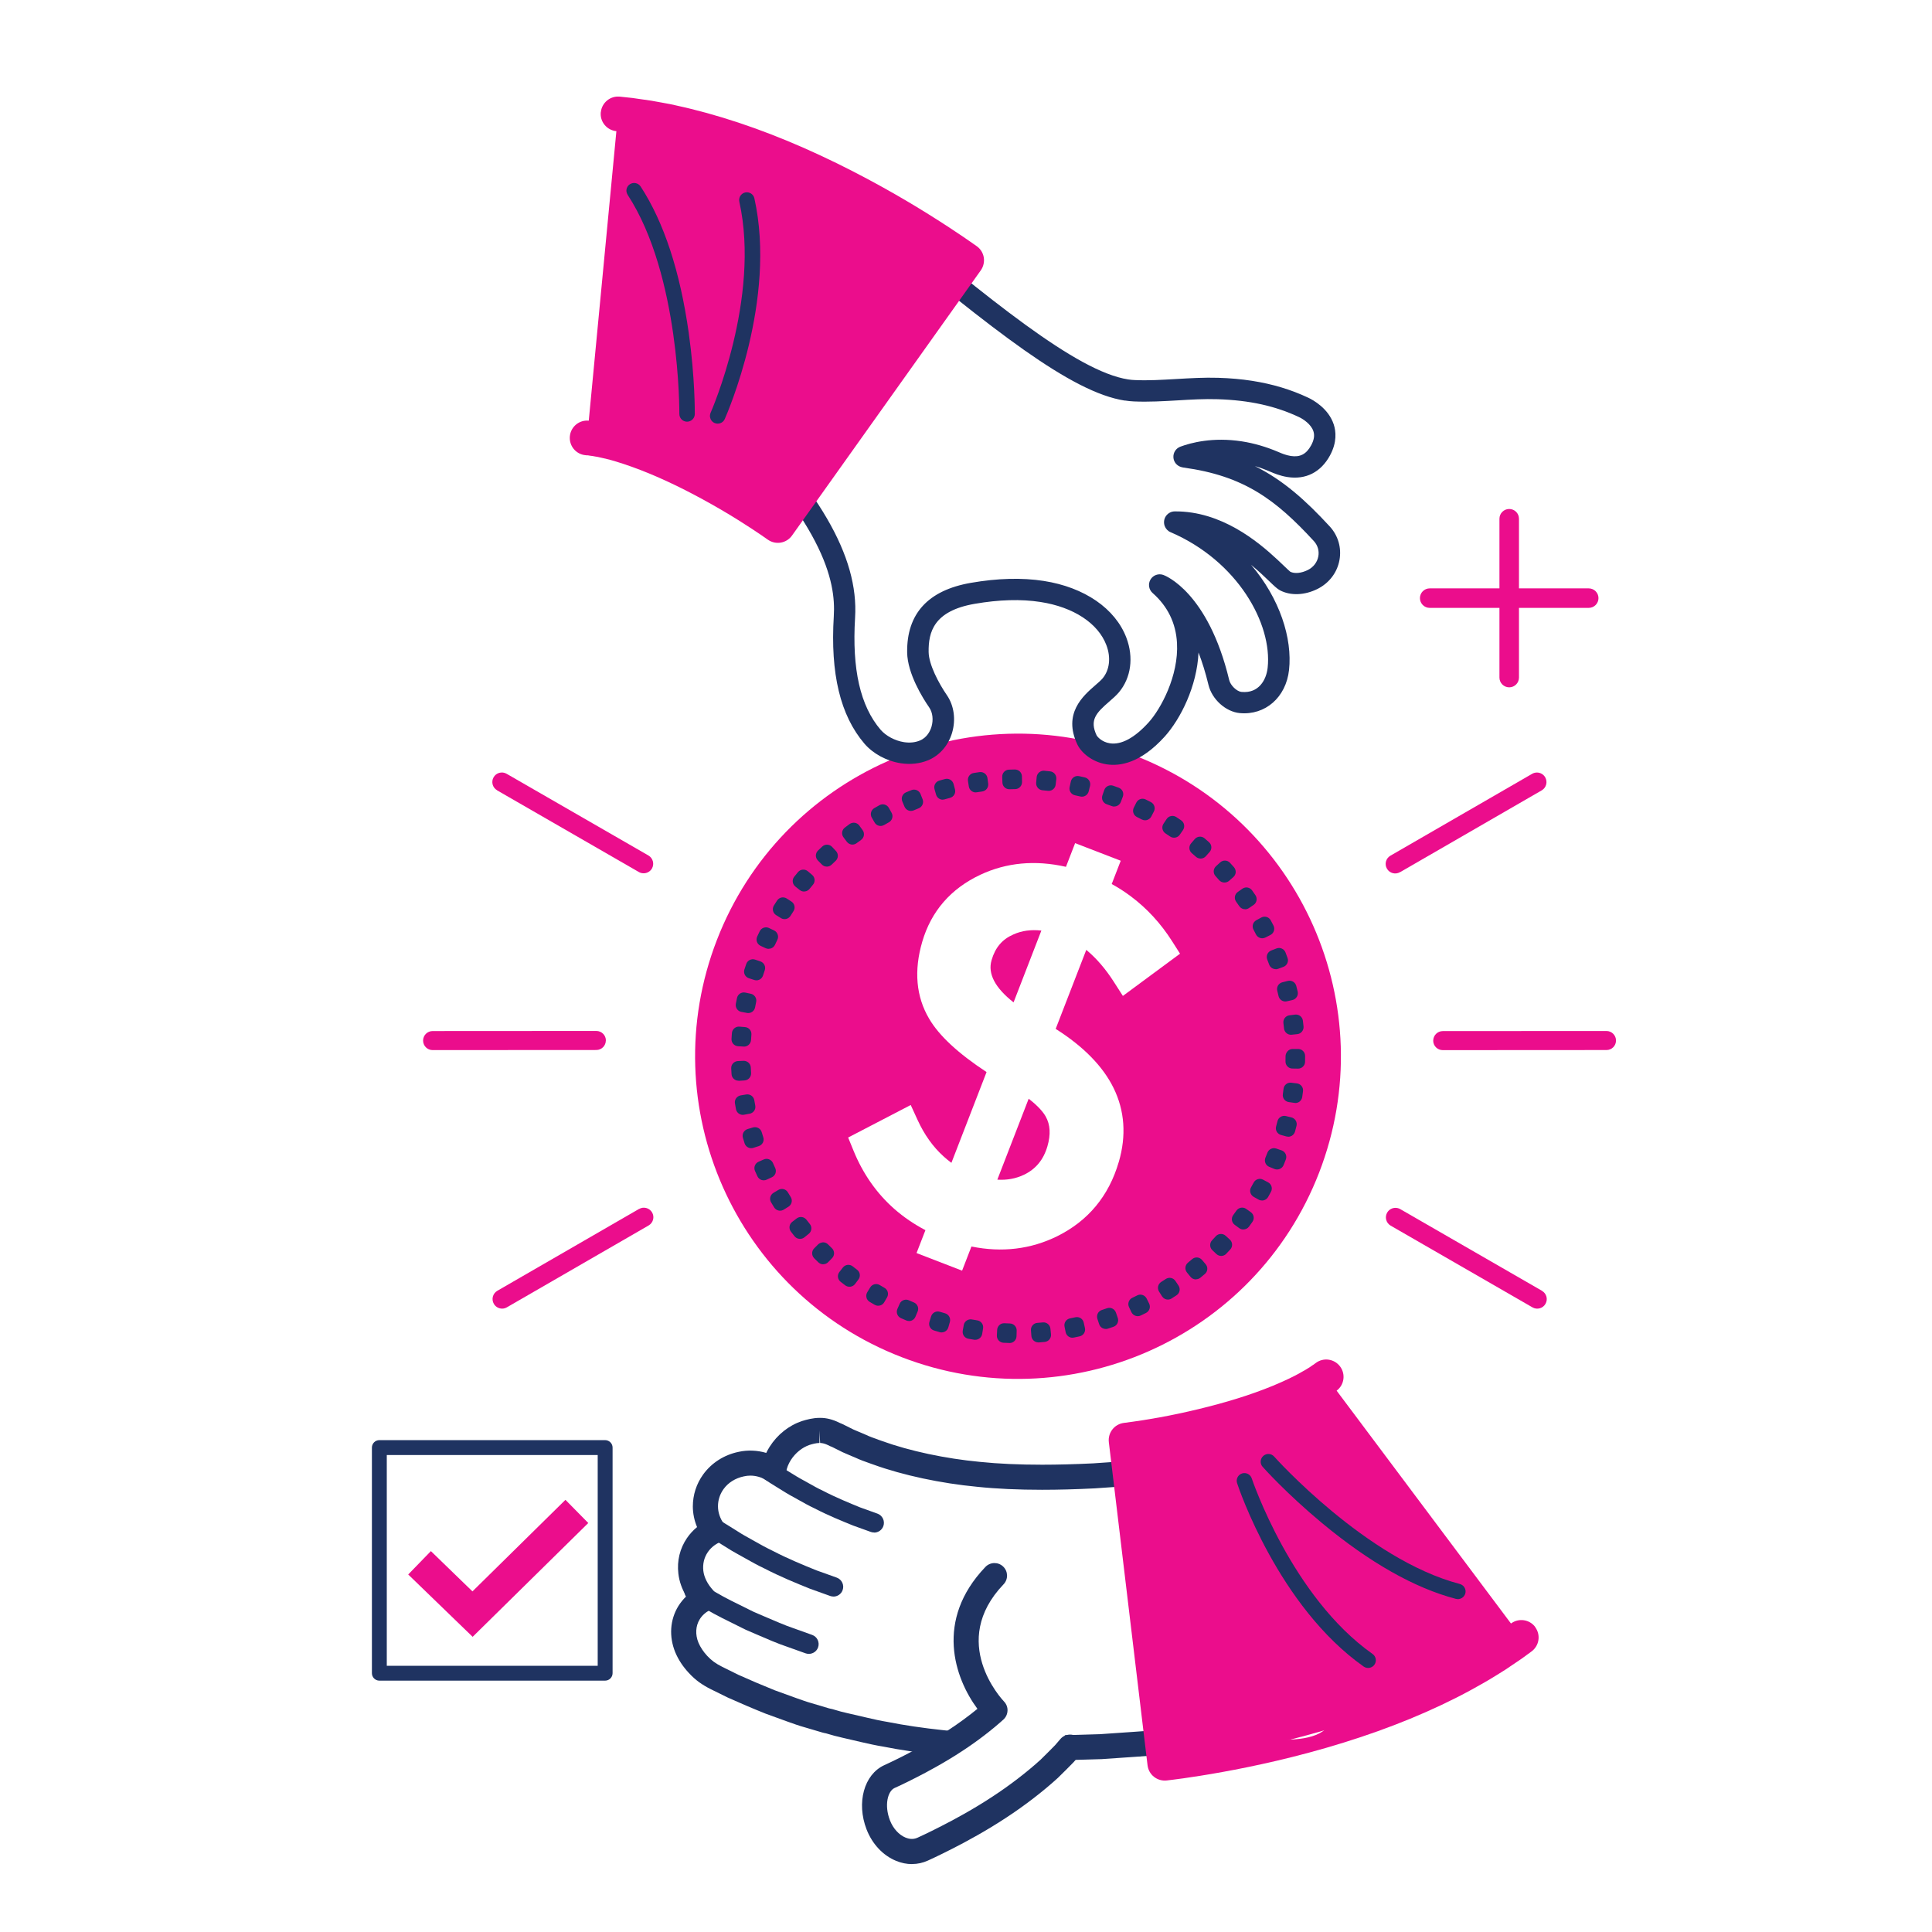 <svg xmlns="http://www.w3.org/2000/svg" width="100" height="100" viewBox="0 0 100 100" fill="none"><rect width="100" height="100" fill="white"></rect><g clip-path="url(#clip0_506_30)"><path d="M74.002 30.454H77.611V26.85C77.611 26.571 77.837 26.345 78.117 26.345C78.396 26.345 78.622 26.571 78.622 26.85V30.454H82.231C82.511 30.454 82.737 30.68 82.737 30.959C82.737 31.238 82.511 31.464 82.231 31.464H78.622V35.071C78.622 35.35 78.396 35.576 78.117 35.576C77.837 35.576 77.611 35.35 77.611 35.071V31.464H74.002C73.722 31.464 73.496 31.238 73.496 30.959C73.496 30.68 73.722 30.454 74.002 30.454Z" fill="#EB0D8C"></path><path d="M68.277 60.696C64.949 69.294 55.273 73.57 46.665 70.244C38.058 66.919 33.779 57.25 37.107 48.652C40.438 40.051 50.111 35.775 58.719 39.101C67.324 42.426 71.605 52.095 68.277 60.696Z" fill="#EB0D8C"></path><path d="M57.91 60.138C58.305 58.782 58.216 57.495 57.641 56.32C57.092 55.199 56.084 54.168 54.652 53.261C54.65 53.261 54.645 53.256 54.642 53.254L56.226 49.164C56.226 49.164 56.233 49.169 56.235 49.173C56.75 49.601 57.227 50.154 57.653 50.821L58.12 51.549L61.079 49.363L60.67 48.721C60.086 47.8 59.368 47.021 58.543 46.403C58.228 46.165 57.893 45.949 57.542 45.757L58.009 44.552L55.648 43.641L55.174 44.867C53.584 44.506 52.094 44.643 50.742 45.278C49.209 45.999 48.198 47.166 47.736 48.743C47.296 50.243 47.416 51.588 48.095 52.734C48.612 53.612 49.589 54.519 51.064 55.49L49.245 60.188C49.108 60.087 48.975 59.979 48.846 59.861C48.302 59.373 47.844 58.736 47.493 57.967L47.139 57.195L43.9 58.878L44.182 59.568C44.668 60.758 45.378 61.771 46.29 62.574C46.774 62.999 47.313 63.365 47.9 63.673L47.44 64.858L49.798 65.769L50.282 64.519C51.865 64.841 53.362 64.661 54.734 63.98C56.324 63.189 57.393 61.903 57.905 60.15L57.91 60.138ZM51.322 49.702C51.514 49.041 51.875 48.616 52.467 48.361C52.893 48.171 53.367 48.108 53.901 48.166L52.462 51.883C51.502 51.128 51.12 50.397 51.322 49.705V49.702ZM52.987 60.811C52.568 61.008 52.116 61.09 51.622 61.059L53.244 56.87C53.752 57.262 54.005 57.575 54.127 57.794C54.363 58.217 54.392 58.719 54.214 59.333C54.01 60.032 53.608 60.516 52.989 60.811H52.987Z" fill="white"></path><path d="M52.258 69.153C52.159 69.15 52.06 69.145 51.959 69.14L51.974 68.85C52.07 68.854 52.169 68.859 52.265 68.862L52.255 69.153H52.258ZM53.745 69.121L53.723 68.83C53.819 68.823 53.916 68.816 54.012 68.806L54.041 69.097C53.942 69.107 53.843 69.114 53.745 69.121ZM50.482 68.989C50.383 68.975 50.287 68.958 50.188 68.941L50.239 68.652C50.335 68.669 50.431 68.684 50.528 68.7L50.482 68.989ZM55.511 68.881L55.453 68.595C55.55 68.575 55.643 68.556 55.737 68.534L55.8 68.818C55.703 68.84 55.605 68.859 55.509 68.881H55.511ZM48.737 68.607C48.643 68.58 48.547 68.551 48.451 68.522L48.537 68.244C48.631 68.272 48.723 68.299 48.816 68.325L48.737 68.607ZM57.236 68.426L57.145 68.15C57.236 68.118 57.33 68.087 57.422 68.056L57.518 68.332C57.424 68.364 57.33 68.397 57.236 68.429V68.426ZM47.055 68.015C46.964 67.977 46.872 67.938 46.783 67.897L46.901 67.63C46.99 67.671 47.079 67.71 47.168 67.746L47.055 68.015ZM58.892 67.765L58.767 67.501C58.856 67.46 58.943 67.416 59.029 67.373L59.159 67.635C59.07 67.678 58.981 67.722 58.892 67.765ZM45.457 67.224C45.371 67.174 45.286 67.123 45.2 67.073L45.351 66.823C45.433 66.873 45.517 66.921 45.602 66.969L45.455 67.222L45.457 67.224ZM60.456 66.907L60.3 66.659C60.382 66.606 60.463 66.556 60.545 66.5L60.706 66.743C60.625 66.798 60.54 66.851 60.456 66.904V66.907ZM43.968 66.241C43.888 66.18 43.809 66.12 43.732 66.058L43.912 65.829C43.989 65.889 44.066 65.95 44.143 66.007L43.968 66.241ZM61.902 65.861L61.717 65.635C61.792 65.572 61.866 65.51 61.941 65.447L62.131 65.668C62.056 65.733 61.979 65.796 61.902 65.861ZM42.611 65.079C42.538 65.01 42.469 64.94 42.399 64.87L42.606 64.663C42.675 64.733 42.743 64.8 42.813 64.87L42.608 65.079H42.611ZM63.211 64.646L63 64.444C63.067 64.375 63.134 64.303 63.199 64.23L63.416 64.428C63.349 64.502 63.281 64.574 63.211 64.646ZM41.41 63.761C41.347 63.685 41.287 63.605 41.224 63.528L41.456 63.35C41.516 63.427 41.576 63.504 41.636 63.579L41.407 63.761H41.41ZM64.359 63.278L64.123 63.105C64.181 63.028 64.239 62.949 64.294 62.867L64.532 63.035C64.475 63.117 64.417 63.197 64.357 63.276L64.359 63.278ZM40.377 62.304C40.325 62.22 40.274 62.136 40.223 62.05L40.474 61.9C40.524 61.985 40.575 62.066 40.625 62.151L40.377 62.304ZM65.327 61.778L65.072 61.633C65.12 61.549 65.165 61.463 65.211 61.379L65.469 61.516C65.423 61.605 65.375 61.689 65.327 61.778ZM39.533 60.732C39.492 60.641 39.451 60.551 39.41 60.46L39.677 60.342C39.716 60.431 39.757 60.52 39.797 60.607L39.533 60.729V60.732ZM66.104 60.172L65.834 60.061C65.87 59.972 65.906 59.881 65.943 59.789L66.219 59.883L66.215 59.893C66.178 59.984 66.142 60.078 66.104 60.169V60.172ZM38.888 59.07C38.857 58.977 38.828 58.88 38.801 58.787L39.08 58.702C39.109 58.796 39.136 58.888 39.167 58.981L38.888 59.07ZM66.684 58.474L66.402 58.397C66.429 58.303 66.453 58.209 66.477 58.116L66.761 58.185C66.737 58.282 66.713 58.378 66.686 58.474H66.684ZM38.45 57.344C38.431 57.245 38.414 57.149 38.397 57.053L38.686 57.005C38.703 57.101 38.719 57.195 38.736 57.291L38.45 57.344ZM67.047 56.728L66.758 56.688C66.773 56.591 66.785 56.495 66.797 56.399L67.088 56.435C67.076 56.534 67.064 56.632 67.049 56.731L67.047 56.728ZM38.228 55.577C38.221 55.478 38.217 55.379 38.214 55.281L38.505 55.269C38.51 55.365 38.515 55.464 38.52 55.56L38.228 55.579V55.577ZM67.192 54.951L66.9 54.947C66.9 54.855 66.903 54.766 66.903 54.677V54.656H67.194V54.68C67.194 54.769 67.194 54.86 67.192 54.951ZM38.517 53.809L38.226 53.792C38.231 53.694 38.238 53.595 38.248 53.497L38.539 53.521C38.532 53.617 38.525 53.715 38.517 53.812V53.809ZM66.823 53.199C66.814 53.102 66.802 53.006 66.79 52.91L67.081 52.874C67.093 52.972 67.105 53.071 67.115 53.17L66.823 53.201V53.199ZM38.731 52.076L38.443 52.023C38.462 51.924 38.481 51.828 38.501 51.732L38.787 51.792C38.768 51.886 38.748 51.982 38.731 52.078V52.076ZM66.535 51.477C66.513 51.383 66.489 51.287 66.465 51.193L66.749 51.121C66.773 51.217 66.797 51.313 66.819 51.41L66.535 51.474V51.477ZM39.16 50.38L38.881 50.291C38.91 50.198 38.941 50.102 38.974 50.01L39.251 50.104C39.22 50.195 39.189 50.289 39.16 50.38ZM66.037 49.801C66.003 49.71 65.969 49.618 65.933 49.529L66.205 49.423C66.241 49.515 66.275 49.609 66.308 49.702L66.034 49.803L66.037 49.801ZM39.79 48.75L39.526 48.627C39.566 48.539 39.61 48.447 39.651 48.358L39.915 48.486C39.872 48.572 39.831 48.661 39.79 48.75ZM65.336 48.2C65.293 48.113 65.247 48.026 65.201 47.942L65.459 47.803C65.507 47.889 65.553 47.978 65.599 48.067L65.339 48.2H65.336ZM40.613 47.209L40.365 47.055C40.416 46.971 40.471 46.887 40.524 46.803L40.77 46.961C40.717 47.043 40.666 47.125 40.613 47.209ZM64.446 46.697C64.391 46.617 64.335 46.536 64.28 46.456L64.518 46.288C64.576 46.37 64.631 46.451 64.686 46.533L64.446 46.697ZM41.621 45.781L41.393 45.598C41.456 45.521 41.518 45.444 41.583 45.367L41.807 45.554C41.744 45.629 41.682 45.704 41.621 45.781ZM63.377 45.314C63.312 45.242 63.25 45.167 63.182 45.095L63.399 44.898C63.467 44.97 63.531 45.045 63.599 45.119L63.38 45.312L63.377 45.314ZM42.798 44.489L42.594 44.28C42.666 44.21 42.738 44.143 42.81 44.076L43.01 44.29C42.938 44.357 42.868 44.422 42.798 44.492V44.489ZM62.145 44.073C62.073 44.008 61.999 43.944 61.924 43.881L62.114 43.66C62.191 43.725 62.266 43.79 62.338 43.855L62.143 44.073H62.145ZM44.127 43.352L43.951 43.119C44.03 43.059 44.11 43.001 44.191 42.941L44.362 43.179C44.283 43.234 44.206 43.294 44.127 43.352ZM60.769 42.994C60.69 42.938 60.608 42.883 60.526 42.83L60.687 42.587C60.769 42.643 60.853 42.698 60.935 42.756L60.769 42.996V42.994ZM45.585 42.388L45.438 42.135C45.525 42.085 45.611 42.037 45.698 41.989L45.84 42.243C45.756 42.292 45.669 42.337 45.585 42.388ZM59.272 42.092C59.185 42.046 59.099 42.003 59.012 41.96L59.142 41.698C59.231 41.741 59.32 41.787 59.407 41.832L59.272 42.092ZM47.151 41.609L47.038 41.339C47.13 41.301 47.221 41.263 47.313 41.226L47.421 41.498C47.329 41.534 47.24 41.57 47.151 41.609ZM57.677 41.38C57.585 41.347 57.494 41.313 57.402 41.282L57.499 41.005C57.593 41.039 57.686 41.072 57.778 41.106L57.674 41.38H57.677ZM48.8 41.024L48.72 40.743C48.816 40.714 48.91 40.69 49.007 40.664L49.081 40.945C48.987 40.969 48.894 40.996 48.8 41.022V41.024ZM56.004 40.868C55.91 40.846 55.814 40.822 55.72 40.803L55.783 40.517C55.879 40.539 55.975 40.56 56.074 40.584L56.004 40.868ZM50.506 40.647L50.46 40.358C50.559 40.344 50.655 40.33 50.754 40.315L50.792 40.604C50.696 40.616 50.6 40.63 50.503 40.645L50.506 40.647ZM54.284 40.565C54.188 40.556 54.091 40.544 53.993 40.536L54.019 40.245C54.118 40.255 54.216 40.265 54.315 40.277L54.281 40.568L54.284 40.565ZM52.246 40.483L52.236 40.19C52.335 40.188 52.436 40.185 52.534 40.183L52.539 40.476C52.443 40.476 52.344 40.479 52.248 40.483H52.246Z" fill="#1F3361"></path><path d="M52.258 69.513C52.258 69.513 52.25 69.513 52.248 69.513C52.147 69.511 52.046 69.506 51.942 69.501C51.846 69.496 51.757 69.453 51.692 69.383C51.627 69.311 51.593 69.22 51.598 69.124L51.613 68.833C51.618 68.736 51.661 68.647 51.731 68.582C51.8 68.518 51.897 68.486 51.99 68.491C52.084 68.496 52.181 68.501 52.275 68.503C52.474 68.51 52.631 68.676 52.623 68.876L52.614 69.167C52.609 69.362 52.448 69.516 52.253 69.516L52.258 69.513ZM53.745 69.482C53.658 69.482 53.574 69.451 53.509 69.395C53.437 69.333 53.391 69.244 53.384 69.148L53.362 68.857C53.355 68.76 53.386 68.667 53.449 68.595C53.511 68.522 53.6 68.477 53.697 68.472C53.791 68.465 53.884 68.457 53.978 68.448C54.175 68.429 54.351 68.575 54.37 68.772L54.399 69.063C54.409 69.16 54.38 69.253 54.318 69.328C54.257 69.403 54.168 69.448 54.072 69.458C53.971 69.467 53.87 69.475 53.769 69.484C53.759 69.484 53.752 69.484 53.742 69.484L53.745 69.482ZM50.482 69.35C50.462 69.35 50.443 69.35 50.426 69.345C50.325 69.328 50.227 69.314 50.126 69.294C49.928 69.261 49.798 69.073 49.832 68.876L49.883 68.587C49.899 68.494 49.952 68.409 50.032 68.354C50.111 68.299 50.21 68.277 50.301 68.294C50.383 68.308 50.462 68.32 50.544 68.335L50.585 68.342C50.78 68.373 50.915 68.558 50.884 68.753L50.838 69.042C50.824 69.136 50.77 69.222 50.694 69.277C50.631 69.323 50.556 69.347 50.482 69.347V69.35ZM55.511 69.241C55.441 69.241 55.371 69.22 55.311 69.181C55.232 69.128 55.177 69.047 55.157 68.95L55.1 68.664C55.08 68.57 55.1 68.472 55.153 68.393C55.205 68.313 55.29 68.258 55.383 68.239C55.477 68.219 55.569 68.2 55.663 68.181C55.86 68.138 56.05 68.26 56.093 68.455L56.156 68.739C56.199 68.934 56.077 69.126 55.882 69.169C55.783 69.191 55.682 69.213 55.583 69.232C55.559 69.237 55.535 69.239 55.511 69.239V69.241ZM48.737 68.967C48.706 68.967 48.672 68.963 48.639 68.953C48.54 68.926 48.441 68.895 48.345 68.866C48.155 68.809 48.049 68.607 48.107 68.417L48.193 68.138C48.222 68.046 48.285 67.969 48.369 67.924C48.453 67.878 48.552 67.871 48.646 67.897C48.737 67.926 48.826 67.953 48.918 67.977C49.108 68.032 49.218 68.231 49.166 68.421L49.086 68.703C49.04 68.862 48.896 68.965 48.739 68.965L48.737 68.967ZM57.234 68.787C57.179 68.787 57.123 68.775 57.073 68.749C56.986 68.705 56.921 68.631 56.892 68.539L56.801 68.263C56.772 68.171 56.779 68.073 56.82 67.986C56.863 67.9 56.938 67.835 57.029 67.806C57.118 67.777 57.208 67.746 57.297 67.715C57.388 67.683 57.487 67.688 57.573 67.729C57.66 67.77 57.727 67.844 57.759 67.936L57.855 68.212C57.886 68.304 57.881 68.402 57.84 68.489C57.8 68.575 57.725 68.643 57.633 68.674C57.54 68.708 57.443 68.739 57.349 68.77C57.311 68.782 57.273 68.789 57.234 68.789V68.787ZM47.053 68.376C47.005 68.376 46.956 68.366 46.911 68.347C46.817 68.306 46.725 68.268 46.632 68.227C46.451 68.145 46.369 67.933 46.449 67.751L46.567 67.484C46.605 67.395 46.677 67.327 46.769 67.294C46.858 67.26 46.959 67.263 47.045 67.303C47.132 67.342 47.219 67.38 47.305 67.416C47.488 67.493 47.575 67.705 47.495 67.888L47.382 68.157C47.346 68.246 47.274 68.316 47.185 68.352C47.142 68.368 47.096 68.378 47.05 68.378L47.053 68.376ZM58.89 68.126C58.849 68.126 58.808 68.118 58.769 68.104C58.678 68.073 58.606 68.005 58.562 67.919L58.437 67.654C58.353 67.474 58.428 67.26 58.608 67.174C58.695 67.133 58.779 67.092 58.863 67.049C58.947 67.005 59.048 66.998 59.14 67.029C59.231 67.061 59.306 67.125 59.349 67.21L59.479 67.472C59.522 67.558 59.53 67.657 59.498 67.748C59.467 67.84 59.402 67.914 59.318 67.957C59.227 68.003 59.137 68.046 59.046 68.09C58.998 68.114 58.943 68.126 58.89 68.126ZM45.455 67.585C45.392 67.585 45.33 67.568 45.274 67.537C45.188 67.486 45.099 67.436 45.012 67.383C44.93 67.332 44.87 67.253 44.849 67.162C44.824 67.068 44.841 66.969 44.889 66.887L45.041 66.637C45.144 66.467 45.366 66.411 45.537 66.515C45.618 66.563 45.7 66.611 45.782 66.659C45.955 66.757 46.013 66.979 45.914 67.152L45.768 67.404C45.72 67.489 45.64 67.549 45.549 67.573C45.517 67.58 45.486 67.585 45.455 67.585ZM60.454 67.267C60.333 67.267 60.218 67.207 60.148 67.099L59.992 66.851C59.941 66.769 59.924 66.673 59.944 66.58C59.965 66.486 60.023 66.404 60.102 66.354C60.182 66.303 60.261 66.253 60.341 66.2C60.507 66.091 60.73 66.137 60.839 66.301L61 66.543C61.053 66.623 61.072 66.721 61.053 66.815C61.034 66.909 60.978 66.991 60.897 67.044C60.805 67.104 60.723 67.157 60.641 67.21C60.581 67.248 60.516 67.265 60.449 67.265L60.454 67.267ZM43.965 66.601C43.888 66.601 43.811 66.575 43.749 66.529C43.667 66.467 43.587 66.406 43.508 66.344C43.434 66.284 43.383 66.197 43.373 66.103C43.361 66.007 43.388 65.913 43.448 65.837L43.628 65.606C43.751 65.45 43.977 65.421 44.136 65.546C44.211 65.603 44.285 65.663 44.362 65.721C44.521 65.841 44.553 66.067 44.432 66.226L44.257 66.459C44.199 66.536 44.112 66.587 44.018 66.599C44.001 66.599 43.985 66.601 43.968 66.601H43.965ZM61.9 66.221C61.9 66.221 61.876 66.221 61.866 66.221C61.77 66.212 61.683 66.166 61.623 66.091L61.438 65.865C61.313 65.712 61.334 65.486 61.486 65.358C61.558 65.298 61.633 65.236 61.705 65.173C61.777 65.11 61.873 65.079 61.967 65.086C62.064 65.094 62.153 65.139 62.213 65.211L62.403 65.433C62.465 65.505 62.497 65.601 62.489 65.695C62.482 65.791 62.437 65.88 62.364 65.94C62.287 66.005 62.21 66.07 62.131 66.135C62.066 66.188 61.984 66.216 61.9 66.216V66.221ZM42.608 65.44C42.517 65.44 42.428 65.406 42.358 65.339C42.286 65.269 42.214 65.197 42.141 65.125C42.002 64.983 42.002 64.754 42.141 64.615L42.348 64.408C42.416 64.341 42.517 64.31 42.603 64.302C42.7 64.302 42.791 64.341 42.858 64.408C42.926 64.476 42.993 64.543 43.063 64.61C43.205 64.75 43.207 64.978 43.07 65.12L42.866 65.329C42.796 65.401 42.702 65.437 42.608 65.437V65.44ZM63.209 65.007C63.118 65.007 63.029 64.971 62.961 64.908L62.749 64.707C62.605 64.569 62.6 64.341 62.737 64.197C62.802 64.127 62.867 64.06 62.93 63.987C62.995 63.915 63.084 63.874 63.18 63.87C63.276 63.865 63.37 63.898 63.44 63.964L63.657 64.161C63.803 64.295 63.813 64.524 63.681 64.67C63.611 64.745 63.544 64.82 63.471 64.894C63.406 64.964 63.315 65.005 63.219 65.007C63.216 65.007 63.211 65.007 63.209 65.007ZM41.407 64.122C41.395 64.122 41.381 64.122 41.369 64.122C41.273 64.112 41.186 64.064 41.126 63.99C41.063 63.911 40.998 63.831 40.938 63.749C40.818 63.591 40.847 63.365 41.003 63.245L41.234 63.067C41.309 63.009 41.405 62.982 41.501 62.994C41.595 63.007 41.682 63.057 41.742 63.132C41.8 63.206 41.86 63.281 41.917 63.355C42.043 63.509 42.016 63.737 41.862 63.862L41.634 64.045C41.569 64.098 41.489 64.125 41.407 64.125V64.122ZM64.357 63.639C64.282 63.639 64.208 63.617 64.143 63.569L63.907 63.396C63.83 63.338 63.779 63.254 63.765 63.16C63.75 63.067 63.775 62.97 63.832 62.891C63.888 62.816 63.943 62.74 63.998 62.66C64.054 62.581 64.138 62.528 64.232 62.511C64.326 62.494 64.424 62.516 64.501 62.571L64.739 62.74C64.903 62.855 64.942 63.079 64.826 63.242C64.766 63.326 64.708 63.408 64.648 63.49C64.578 63.586 64.468 63.636 64.357 63.636V63.639ZM40.375 62.665C40.346 62.665 40.32 62.663 40.293 62.655C40.199 62.634 40.12 62.576 40.069 62.494C40.017 62.408 39.964 62.321 39.911 62.232C39.809 62.062 39.867 61.84 40.038 61.739L40.288 61.59C40.459 61.489 40.681 61.544 40.782 61.718C40.83 61.799 40.88 61.881 40.931 61.963C41.034 62.131 40.981 62.352 40.813 62.458L40.565 62.612C40.507 62.648 40.442 62.665 40.375 62.665ZM65.324 62.138C65.264 62.138 65.201 62.124 65.146 62.093L64.891 61.949C64.807 61.9 64.747 61.823 64.72 61.73C64.694 61.638 64.706 61.54 64.754 61.456C64.8 61.374 64.845 61.29 64.891 61.208C64.985 61.032 65.204 60.967 65.379 61.061L65.637 61.198C65.813 61.292 65.88 61.511 65.786 61.686C65.738 61.775 65.69 61.864 65.639 61.953C65.594 62.037 65.514 62.098 65.423 62.124C65.392 62.134 65.358 62.138 65.324 62.138ZM39.53 61.093C39.487 61.093 39.446 61.085 39.405 61.071C39.316 61.037 39.242 60.97 39.203 60.883C39.16 60.792 39.119 60.698 39.078 60.607C39.039 60.52 39.037 60.419 39.073 60.33C39.107 60.241 39.177 60.169 39.266 60.131L39.533 60.013C39.622 59.974 39.721 59.972 39.809 60.008C39.899 60.044 39.971 60.111 40.009 60.2C40.048 60.287 40.086 60.373 40.125 60.458C40.166 60.544 40.168 60.643 40.137 60.734C40.103 60.823 40.036 60.898 39.949 60.936L39.684 61.059C39.636 61.081 39.586 61.093 39.533 61.093H39.53ZM66.101 60.532C66.056 60.532 66.008 60.523 65.964 60.506L65.695 60.395C65.51 60.321 65.423 60.109 65.497 59.924C65.534 59.835 65.57 59.748 65.603 59.659C65.673 59.479 65.873 59.388 66.056 59.448L66.332 59.542C66.426 59.573 66.501 59.642 66.544 59.731C66.585 59.821 66.59 59.924 66.554 60.015C66.513 60.119 66.474 60.215 66.438 60.306C66.402 60.395 66.332 60.465 66.243 60.503C66.198 60.523 66.152 60.532 66.104 60.532H66.101ZM38.886 59.431C38.734 59.431 38.592 59.335 38.541 59.181C38.51 59.085 38.481 58.986 38.452 58.89C38.426 58.799 38.435 58.7 38.481 58.616C38.527 58.532 38.604 58.469 38.695 58.44L38.977 58.356C39.068 58.33 39.167 58.339 39.251 58.385C39.336 58.431 39.398 58.508 39.425 58.599C39.451 58.69 39.48 58.779 39.509 58.871C39.538 58.962 39.53 59.061 39.485 59.145C39.441 59.229 39.364 59.294 39.273 59.323L38.994 59.412C38.958 59.424 38.919 59.429 38.883 59.429L38.886 59.431ZM66.681 58.835C66.65 58.835 66.616 58.83 66.585 58.823L66.304 58.746C66.111 58.693 65.998 58.496 66.051 58.303C66.075 58.212 66.099 58.12 66.123 58.029C66.171 57.837 66.366 57.719 66.561 57.767L66.845 57.837C66.939 57.861 67.018 57.919 67.066 58C67.115 58.082 67.131 58.181 67.107 58.274C67.083 58.373 67.057 58.471 67.03 58.57C67.004 58.661 66.944 58.741 66.862 58.789C66.806 58.82 66.746 58.837 66.684 58.837L66.681 58.835ZM38.447 57.705C38.277 57.705 38.127 57.584 38.094 57.411C38.075 57.313 38.058 57.212 38.041 57.113C38.024 57.019 38.046 56.921 38.103 56.844C38.159 56.767 38.243 56.714 38.337 56.697L38.626 56.649C38.821 56.618 39.008 56.748 39.042 56.945C39.059 57.038 39.073 57.132 39.092 57.224C39.109 57.317 39.092 57.416 39.037 57.493C38.982 57.572 38.9 57.628 38.806 57.644L38.52 57.697C38.498 57.702 38.474 57.705 38.452 57.705H38.447ZM67.045 57.089C67.028 57.089 67.011 57.089 66.994 57.084L66.705 57.043C66.508 57.014 66.371 56.832 66.4 56.635C66.414 56.541 66.426 56.447 66.436 56.356C66.448 56.259 66.496 56.173 66.571 56.115C66.645 56.055 66.742 56.029 66.838 56.041L67.129 56.077C67.326 56.101 67.468 56.281 67.444 56.478C67.432 56.579 67.418 56.68 67.403 56.781C67.389 56.875 67.338 56.962 67.264 57.019C67.201 57.067 67.124 57.091 67.047 57.091L67.045 57.089ZM38.226 55.937C38.036 55.937 37.877 55.791 37.865 55.601C37.858 55.5 37.853 55.399 37.848 55.298C37.843 55.201 37.877 55.108 37.942 55.038C38.007 54.968 38.096 54.925 38.193 54.92L38.484 54.908C38.681 54.903 38.852 55.052 38.861 55.252C38.866 55.348 38.871 55.442 38.876 55.538C38.883 55.634 38.849 55.728 38.787 55.8C38.724 55.872 38.635 55.916 38.539 55.923L38.248 55.942C38.248 55.942 38.233 55.942 38.226 55.942V55.937ZM67.189 55.312C67.189 55.312 67.184 55.312 67.182 55.312L66.891 55.307C66.794 55.307 66.703 55.266 66.638 55.197C66.571 55.127 66.535 55.035 66.537 54.939C66.537 54.853 66.539 54.764 66.539 54.677C66.539 54.478 66.701 54.295 66.9 54.295H67.192C67.391 54.295 67.552 54.456 67.552 54.656V54.68C67.552 54.771 67.552 54.865 67.55 54.959C67.55 55.055 67.509 55.146 67.439 55.211C67.372 55.276 67.283 55.312 67.189 55.312ZM38.515 54.17C38.515 54.17 38.501 54.17 38.493 54.17L38.202 54.153C38.002 54.141 37.851 53.97 37.863 53.771C37.868 53.67 37.877 53.569 37.884 53.468C37.901 53.271 38.077 53.121 38.272 53.138L38.563 53.162C38.659 53.17 38.748 53.215 38.809 53.287C38.871 53.36 38.9 53.456 38.893 53.55C38.886 53.643 38.878 53.739 38.873 53.833C38.861 54.023 38.703 54.172 38.513 54.172L38.515 54.17ZM66.821 53.559C66.739 53.559 66.657 53.53 66.592 53.477C66.518 53.417 66.47 53.328 66.46 53.234C66.45 53.141 66.438 53.047 66.429 52.953C66.405 52.756 66.544 52.576 66.742 52.552L67.033 52.516C67.127 52.504 67.223 52.53 67.3 52.588C67.374 52.645 67.425 52.732 67.437 52.828C67.449 52.929 67.461 53.03 67.471 53.129C67.48 53.225 67.451 53.319 67.391 53.393C67.331 53.468 67.245 53.516 67.148 53.526L66.857 53.557C66.845 53.557 66.831 53.557 66.819 53.557L66.821 53.559ZM38.729 52.436C38.707 52.436 38.686 52.436 38.664 52.429L38.375 52.376C38.282 52.359 38.197 52.304 38.144 52.225C38.089 52.145 38.07 52.049 38.087 51.953C38.106 51.854 38.125 51.753 38.147 51.655C38.188 51.46 38.38 51.335 38.573 51.376L38.859 51.436C38.953 51.455 39.035 51.511 39.088 51.592C39.141 51.672 39.16 51.77 39.138 51.864C39.119 51.955 39.1 52.049 39.083 52.141C39.051 52.314 38.9 52.436 38.729 52.436ZM66.53 51.837C66.366 51.837 66.217 51.724 66.178 51.559C66.157 51.465 66.135 51.373 66.111 51.282C66.063 51.09 66.178 50.892 66.371 50.844L66.655 50.772C66.746 50.748 66.847 50.763 66.929 50.811C67.011 50.859 67.071 50.941 67.095 51.032C67.119 51.131 67.143 51.229 67.168 51.328C67.189 51.422 67.172 51.52 67.122 51.599C67.071 51.681 66.989 51.739 66.898 51.761L66.614 51.825C66.588 51.833 66.559 51.835 66.532 51.835L66.53 51.837ZM39.155 50.741C39.119 50.741 39.08 50.736 39.044 50.724L38.765 50.635C38.674 50.606 38.599 50.541 38.553 50.457C38.51 50.373 38.501 50.272 38.529 50.183C38.561 50.087 38.592 49.991 38.626 49.895C38.691 49.707 38.893 49.606 39.083 49.669L39.359 49.762C39.451 49.794 39.526 49.859 39.566 49.945C39.61 50.032 39.615 50.13 39.583 50.222C39.552 50.311 39.523 50.402 39.494 50.491C39.465 50.582 39.401 50.659 39.316 50.703C39.263 50.729 39.208 50.743 39.15 50.743L39.155 50.741ZM66.032 50.164C65.885 50.164 65.745 50.073 65.692 49.928C65.659 49.839 65.625 49.75 65.591 49.661C65.522 49.476 65.613 49.27 65.798 49.197L66.07 49.092C66.159 49.056 66.26 49.058 66.347 49.099C66.436 49.137 66.503 49.209 66.537 49.298C66.573 49.392 66.609 49.488 66.643 49.582C66.677 49.671 66.672 49.772 66.631 49.859C66.59 49.945 66.518 50.013 66.426 50.046L66.152 50.147C66.111 50.161 66.07 50.169 66.029 50.169L66.032 50.164ZM39.785 49.113C39.735 49.113 39.682 49.101 39.634 49.08L39.369 48.957C39.282 48.916 39.215 48.844 39.181 48.755C39.148 48.666 39.153 48.565 39.191 48.478C39.234 48.387 39.275 48.296 39.321 48.204C39.362 48.118 39.437 48.05 39.528 48.019C39.619 47.988 39.718 47.993 39.805 48.034L40.069 48.161C40.156 48.202 40.221 48.276 40.252 48.368C40.284 48.459 40.279 48.558 40.236 48.644C40.195 48.728 40.154 48.813 40.115 48.899C40.074 48.986 40.002 49.056 39.913 49.087C39.872 49.101 39.829 49.108 39.788 49.108L39.785 49.113ZM65.334 48.565C65.201 48.565 65.076 48.493 65.011 48.368C64.968 48.284 64.925 48.2 64.881 48.118C64.836 48.034 64.826 47.935 64.853 47.844C64.879 47.752 64.944 47.675 65.028 47.63L65.286 47.49C65.461 47.396 65.68 47.461 65.774 47.637C65.822 47.726 65.87 47.817 65.916 47.908C66.005 48.086 65.935 48.303 65.757 48.394L65.497 48.526C65.445 48.553 65.389 48.565 65.334 48.565ZM40.611 47.574C40.544 47.574 40.478 47.555 40.421 47.521L40.173 47.367C40.005 47.264 39.952 47.043 40.055 46.872C40.108 46.786 40.163 46.699 40.219 46.615C40.269 46.535 40.351 46.478 40.445 46.456C40.539 46.437 40.637 46.454 40.717 46.504L40.962 46.663C41.131 46.771 41.179 46.995 41.071 47.161C41.02 47.24 40.969 47.319 40.919 47.401C40.868 47.483 40.789 47.541 40.695 47.565C40.666 47.572 40.64 47.574 40.611 47.574ZM64.444 47.062C64.328 47.062 64.215 47.007 64.145 46.903C64.092 46.824 64.037 46.747 63.981 46.67C63.866 46.507 63.904 46.283 64.068 46.168L64.306 45.999C64.386 45.944 64.482 45.922 64.576 45.939C64.67 45.956 64.754 46.009 64.809 46.088C64.867 46.172 64.925 46.254 64.983 46.338C65.093 46.504 65.05 46.728 64.886 46.839L64.646 47.002C64.583 47.045 64.513 47.065 64.444 47.065V47.062ZM41.619 46.146C41.537 46.146 41.458 46.117 41.393 46.067L41.164 45.884C41.09 45.824 41.042 45.737 41.032 45.641C41.022 45.545 41.051 45.451 41.111 45.377C41.174 45.297 41.239 45.22 41.304 45.141C41.431 44.987 41.66 44.968 41.812 45.095L42.035 45.283C42.187 45.41 42.209 45.639 42.081 45.79C42.021 45.862 41.961 45.937 41.901 46.009C41.84 46.084 41.754 46.132 41.658 46.141C41.646 46.141 41.631 46.141 41.619 46.141V46.146ZM63.375 45.679C63.375 45.679 63.358 45.679 63.351 45.679C63.255 45.672 63.166 45.629 63.103 45.557C63.041 45.485 62.978 45.415 62.915 45.345C62.781 45.199 62.793 44.97 62.94 44.836L63.156 44.638C63.303 44.504 63.532 44.513 63.666 44.66C63.736 44.735 63.803 44.812 63.871 44.888C63.933 44.961 63.965 45.054 63.96 45.151C63.953 45.247 63.909 45.336 63.837 45.398L63.618 45.591C63.553 45.648 63.467 45.679 63.38 45.679H63.375ZM42.796 44.855H42.791C42.695 44.855 42.603 44.814 42.536 44.744L42.331 44.535C42.192 44.393 42.197 44.165 42.339 44.025C42.411 43.956 42.485 43.886 42.56 43.816C42.707 43.681 42.933 43.689 43.07 43.835L43.27 44.049C43.335 44.119 43.371 44.213 43.366 44.309C43.364 44.405 43.32 44.494 43.251 44.559C43.181 44.624 43.114 44.689 43.046 44.754C42.979 44.819 42.887 44.857 42.793 44.857L42.796 44.855ZM62.143 44.439C62.054 44.439 61.967 44.405 61.902 44.347C61.833 44.285 61.76 44.222 61.688 44.16C61.616 44.097 61.57 44.008 61.563 43.915C61.556 43.818 61.587 43.725 61.65 43.653L61.84 43.431C61.97 43.28 62.196 43.263 62.347 43.39C62.427 43.455 62.504 43.525 62.578 43.592C62.651 43.655 62.694 43.746 62.699 43.84C62.704 43.936 62.672 44.03 62.607 44.1L62.413 44.319C62.35 44.391 62.258 44.434 62.162 44.439C62.155 44.439 62.148 44.439 62.143 44.439ZM44.124 43.717C44.016 43.717 43.908 43.667 43.835 43.573L43.66 43.34C43.539 43.181 43.571 42.955 43.73 42.835C43.811 42.773 43.893 42.712 43.975 42.652C44.052 42.597 44.151 42.573 44.245 42.587C44.338 42.602 44.425 42.655 44.48 42.732L44.651 42.97C44.706 43.047 44.73 43.145 44.714 43.239C44.699 43.333 44.646 43.419 44.567 43.475C44.49 43.53 44.415 43.585 44.338 43.643C44.273 43.691 44.196 43.715 44.122 43.715L44.124 43.717ZM60.767 43.359C60.694 43.359 60.622 43.337 60.56 43.294C60.483 43.239 60.403 43.186 60.324 43.136C60.158 43.025 60.112 42.801 60.223 42.635L60.384 42.393C60.437 42.313 60.519 42.255 60.615 42.239C60.711 42.219 60.807 42.239 60.887 42.292C60.983 42.356 61.062 42.409 61.139 42.462C61.303 42.575 61.344 42.799 61.231 42.965L61.065 43.205C61.01 43.285 60.928 43.337 60.831 43.354C60.81 43.359 60.788 43.359 60.767 43.359ZM45.582 42.753C45.551 42.753 45.52 42.748 45.489 42.741C45.397 42.717 45.318 42.657 45.27 42.573L45.123 42.32C45.024 42.147 45.082 41.928 45.253 41.828C45.342 41.777 45.431 41.724 45.52 41.676C45.696 41.58 45.912 41.645 46.008 41.818L46.15 42.073C46.247 42.246 46.182 42.467 46.008 42.563C45.926 42.609 45.842 42.655 45.761 42.703C45.705 42.734 45.643 42.751 45.58 42.751L45.582 42.753ZM59.27 42.458C59.212 42.458 59.154 42.443 59.101 42.417C59.017 42.373 58.933 42.33 58.849 42.289C58.762 42.246 58.697 42.171 58.666 42.082C58.635 41.991 58.642 41.892 58.685 41.806L58.815 41.544C58.904 41.366 59.118 41.291 59.299 41.38C59.39 41.426 59.481 41.472 59.571 41.517C59.655 41.561 59.72 41.638 59.749 41.729C59.778 41.82 59.768 41.919 59.725 42.003L59.59 42.263C59.547 42.347 59.469 42.412 59.378 42.441C59.342 42.453 59.306 42.458 59.27 42.458ZM47.149 41.974C47.103 41.974 47.057 41.965 47.014 41.948C46.925 41.912 46.855 41.842 46.817 41.753L46.704 41.484C46.627 41.301 46.711 41.089 46.894 41.012C46.988 40.971 47.082 40.935 47.175 40.897C47.264 40.861 47.363 40.861 47.452 40.899C47.541 40.938 47.611 41.008 47.645 41.096L47.753 41.368C47.828 41.553 47.736 41.763 47.553 41.837C47.464 41.873 47.377 41.909 47.291 41.945C47.245 41.965 47.197 41.974 47.149 41.974ZM57.674 41.748C57.633 41.748 57.59 41.741 57.549 41.724C57.46 41.69 57.371 41.659 57.282 41.628C57.191 41.597 57.118 41.529 57.075 41.443C57.034 41.356 57.029 41.258 57.061 41.166L57.157 40.89C57.188 40.798 57.256 40.726 57.342 40.683C57.429 40.642 57.528 40.637 57.619 40.669C57.715 40.702 57.809 40.736 57.905 40.772C57.994 40.806 58.069 40.873 58.108 40.959C58.148 41.046 58.151 41.147 58.117 41.236L58.014 41.51C57.958 41.654 57.821 41.743 57.677 41.743L57.674 41.748ZM48.797 41.392C48.641 41.392 48.496 41.289 48.451 41.13L48.371 40.849C48.316 40.659 48.427 40.459 48.617 40.404C48.715 40.375 48.814 40.349 48.913 40.322C49.004 40.298 49.103 40.31 49.187 40.358C49.269 40.406 49.329 40.486 49.356 40.577L49.43 40.858C49.454 40.952 49.442 41.051 49.392 41.133C49.343 41.214 49.264 41.275 49.17 41.298C49.079 41.322 48.987 41.349 48.898 41.373C48.865 41.383 48.831 41.388 48.8 41.388L48.797 41.392ZM56.002 41.236C55.973 41.236 55.947 41.234 55.918 41.226C55.826 41.205 55.732 41.183 55.641 41.164C55.547 41.145 55.465 41.087 55.412 41.008C55.359 40.926 55.343 40.83 55.364 40.736L55.427 40.45C55.47 40.255 55.66 40.132 55.855 40.173C55.954 40.195 56.055 40.217 56.154 40.24C56.247 40.262 56.327 40.322 56.377 40.404C56.428 40.486 56.442 40.584 56.421 40.676L56.351 40.959C56.31 41.125 56.163 41.236 55.999 41.236H56.002ZM50.503 41.015C50.328 41.015 50.176 40.887 50.147 40.709L50.102 40.421C50.07 40.224 50.205 40.038 50.402 40.01C50.503 39.993 50.602 39.978 50.703 39.964C50.799 39.952 50.893 39.976 50.97 40.034C51.047 40.091 51.098 40.178 51.11 40.272L51.148 40.56C51.16 40.654 51.136 40.75 51.078 40.827C51.021 40.904 50.934 40.952 50.84 40.967C50.746 40.979 50.653 40.993 50.561 41.008C50.542 41.01 50.523 41.012 50.506 41.012L50.503 41.015ZM54.281 40.933C54.267 40.933 54.255 40.933 54.24 40.933C54.144 40.923 54.05 40.914 53.956 40.904C53.759 40.885 53.615 40.709 53.632 40.512L53.658 40.221C53.668 40.125 53.714 40.038 53.788 39.976C53.863 39.916 53.956 39.885 54.053 39.894C54.154 39.904 54.255 39.913 54.354 39.925C54.45 39.935 54.536 39.983 54.597 40.058C54.657 40.132 54.683 40.228 54.674 40.325L54.64 40.616C54.618 40.801 54.462 40.935 54.281 40.935V40.933ZM52.243 40.851C52.152 40.851 52.063 40.818 51.998 40.755C51.928 40.69 51.887 40.599 51.885 40.503L51.875 40.209C51.868 40.01 52.024 39.844 52.224 39.837C52.325 39.834 52.426 39.832 52.527 39.829C52.621 39.829 52.715 39.865 52.785 39.93C52.854 39.998 52.893 40.089 52.895 40.185L52.9 40.479C52.9 40.575 52.864 40.666 52.797 40.736C52.729 40.806 52.638 40.844 52.542 40.844C52.448 40.844 52.352 40.846 52.258 40.851C52.253 40.851 52.25 40.851 52.246 40.851H52.243Z" fill="#1F3361"></path><path d="M24.464 84.722L21.129 81.495L22.303 80.285L24.454 82.37L29.267 77.631L30.449 78.831L24.464 84.722Z" fill="#EB0D8C"></path><path d="M31.322 86.989H19.634C19.423 86.989 19.25 86.816 19.25 86.605V74.926C19.25 74.714 19.423 74.541 19.634 74.541H31.322C31.534 74.541 31.707 74.714 31.707 74.926V86.605C31.707 86.816 31.534 86.989 31.322 86.989ZM20.02 86.22H30.937V75.311H20.02V86.22Z" fill="#1F3361"></path><path d="M54.293 91.125C53.807 91.125 53.309 91.115 52.809 91.108L52.202 91.098C49.748 90.997 47.459 90.752 45.739 90.408C45.322 90.341 44.938 90.252 44.598 90.175L43.566 89.935C43.282 89.872 43.058 89.807 42.921 89.766L42.755 89.718C42.688 89.706 42.62 89.692 42.548 89.67L41.638 89.401C41.374 89.329 41.071 89.221 40.748 89.105L39.634 88.701C38.962 88.432 38.253 88.129 37.663 87.862L36.794 87.434C36.578 87.326 36.371 87.203 36.181 87.066C36 86.934 35.837 86.787 35.659 86.597C35.348 86.265 35.11 85.902 34.951 85.52C34.619 84.707 34.677 83.839 35.11 83.132C35.225 82.947 35.365 82.776 35.524 82.623C35.298 82.25 35.158 81.853 35.112 81.449C35.035 80.788 35.189 80.153 35.555 79.614C35.7 79.4 35.877 79.208 36.08 79.042C35.938 78.701 35.863 78.34 35.861 77.979C35.861 77.378 36.044 76.804 36.397 76.316C36.831 75.717 37.483 75.301 38.233 75.147C38.686 75.046 39.194 75.063 39.66 75.202C39.713 75.092 39.773 74.983 39.841 74.877C40.238 74.255 40.827 73.784 41.504 73.555C41.759 73.476 42.079 73.389 42.42 73.389H42.476C42.779 73.389 43.104 73.473 43.429 73.632L43.479 73.656C43.52 73.671 43.563 73.687 43.602 73.707L44.177 73.993C44.252 74.026 44.358 74.072 44.475 74.12C44.581 74.166 44.694 74.212 44.815 74.264C45.01 74.358 45.238 74.438 45.477 74.524L45.655 74.587C47.084 75.104 48.93 75.498 50.715 75.666C51.67 75.765 52.753 75.813 53.94 75.813C54.77 75.813 55.639 75.789 56.589 75.743C56.914 75.719 57.234 75.698 57.525 75.678C57.956 75.649 58.327 75.625 58.618 75.594L59.412 75.507C59.751 75.472 60.11 75.575 60.382 75.791C60.656 76.013 60.829 76.328 60.87 76.674L62.314 89.254C62.352 89.581 62.256 89.911 62.039 90.18C61.796 90.485 61.421 90.685 61.01 90.728L60.283 90.805C59.912 90.853 59.392 90.889 58.791 90.93L57.01 91.053C57.01 91.053 56.993 91.053 56.986 91.053L55.501 91.096C55.155 91.113 54.755 91.12 54.293 91.12V91.125ZM38.842 76.378C38.729 76.378 38.616 76.39 38.505 76.416C38.062 76.508 37.692 76.741 37.451 77.075C37.261 77.34 37.16 77.65 37.163 77.972C37.163 78.282 37.271 78.597 37.471 78.883C37.579 79.04 37.615 79.234 37.567 79.42C37.519 79.605 37.394 79.759 37.223 79.841C36.975 79.961 36.778 80.129 36.633 80.343C36.443 80.622 36.366 80.954 36.404 81.302C36.443 81.644 36.626 82.004 36.919 82.32C37.057 82.469 37.119 82.671 37.083 82.87C37.049 83.07 36.924 83.24 36.744 83.337C36.518 83.454 36.34 83.616 36.217 83.815C36.003 84.161 35.979 84.604 36.152 85.025C36.251 85.258 36.407 85.496 36.607 85.71C36.727 85.837 36.838 85.936 36.946 86.015C37.074 86.107 37.22 86.193 37.374 86.27L38.221 86.689C38.775 86.939 39.465 87.234 40.101 87.489L41.191 87.884C41.487 87.989 41.768 88.09 41.997 88.153L42.911 88.425C42.935 88.432 42.964 88.439 42.993 88.444C43.022 88.449 43.053 88.456 43.082 88.463L43.289 88.523C43.412 88.562 43.602 88.615 43.852 88.67L44.889 88.91C45.212 88.985 45.578 89.069 45.953 89.129C45.963 89.129 45.97 89.132 45.979 89.134C47.637 89.466 49.858 89.704 52.236 89.802L52.83 89.812C53.324 89.822 53.815 89.829 54.291 89.829C54.731 89.829 55.112 89.822 55.449 89.805L56.931 89.761L58.697 89.639C59.279 89.598 59.782 89.564 60.129 89.519L60.868 89.439C60.952 89.43 60.998 89.396 61.017 89.377L59.575 76.823C59.575 76.823 59.571 76.808 59.563 76.801L58.755 76.883C58.437 76.917 58.055 76.943 57.609 76.972C57.321 76.991 57.008 77.013 56.669 77.037C55.677 77.087 54.789 77.111 53.937 77.111C52.708 77.111 51.579 77.061 50.585 76.957C48.701 76.779 46.74 76.361 45.212 75.808L45.041 75.748C44.769 75.652 44.512 75.56 44.273 75.447C44.177 75.406 44.071 75.361 43.97 75.32C43.84 75.265 43.72 75.214 43.614 75.166L43.044 74.882C43.012 74.873 42.979 74.861 42.95 74.844L42.854 74.798C42.704 74.726 42.572 74.69 42.449 74.688L42.416 74.038V74.688C42.247 74.688 42.043 74.745 41.901 74.789C41.525 74.916 41.169 75.202 40.933 75.573C40.808 75.77 40.724 75.981 40.688 76.195C40.652 76.409 40.51 76.592 40.31 76.678C40.11 76.767 39.882 76.748 39.699 76.633L39.653 76.604C39.408 76.46 39.121 76.378 38.837 76.378H38.842Z" fill="#1F3361"></path><path d="M45.243 79.321C45.185 79.321 45.128 79.312 45.072 79.292L44.158 78.963C43.602 78.737 42.863 78.439 42.146 78.066C41.872 77.939 41.595 77.782 41.326 77.631L41.119 77.515C40.818 77.357 40.541 77.181 40.298 77.03L40.224 76.984C39.711 76.674 39.369 76.431 39.355 76.421C39.129 76.26 39.076 75.945 39.237 75.717C39.398 75.491 39.716 75.438 39.942 75.599C39.944 75.599 40.269 75.832 40.755 76.126L40.837 76.176C41.068 76.32 41.328 76.484 41.605 76.63L41.826 76.753C42.076 76.895 42.336 77.042 42.596 77.162C43.292 77.523 44.004 77.811 44.521 78.023L45.416 78.345C45.679 78.439 45.816 78.73 45.722 78.992C45.647 79.199 45.453 79.326 45.246 79.326L45.243 79.321Z" fill="#1F3361"></path><path d="M43.142 82.637C43.084 82.637 43.027 82.627 42.971 82.608L41.908 82.226C41.191 81.937 40.377 81.603 39.576 81.189C39.222 81.023 38.876 80.829 38.539 80.639L38.39 80.555C38.322 80.516 38.257 80.48 38.195 80.447C38.072 80.379 37.954 80.312 37.841 80.245L37.374 79.954C36.792 79.6 36.419 79.338 36.402 79.326C36.173 79.165 36.12 78.85 36.279 78.621C36.441 78.393 36.756 78.338 36.984 78.499C36.987 78.501 37.348 78.754 37.904 79.09L38.373 79.384C38.469 79.444 38.575 79.501 38.683 79.562C38.751 79.598 38.818 79.636 38.885 79.675L39.032 79.759C39.352 79.939 39.682 80.124 40.019 80.283C40.798 80.687 41.585 81.009 42.264 81.283L43.311 81.658C43.573 81.752 43.71 82.043 43.614 82.305C43.539 82.512 43.344 82.639 43.138 82.639L43.142 82.637Z" fill="#1F3361"></path><path d="M41.865 85.604C41.807 85.604 41.749 85.594 41.694 85.575L40.726 85.229C40.276 85.08 39.706 84.835 39.102 84.573L38.606 84.359C38.606 84.359 38.59 84.351 38.582 84.347L38.385 84.25C37.694 83.911 37.042 83.591 36.549 83.298L35.663 82.788C35.425 82.642 35.351 82.332 35.497 82.094C35.642 81.856 35.955 81.781 36.193 81.928L36.64 82.19L37.057 82.423C37.526 82.702 38.161 83.012 38.833 83.341L39.02 83.433L39.506 83.642C40.089 83.894 40.64 84.132 41.059 84.272L42.038 84.623C42.3 84.717 42.437 85.005 42.343 85.27C42.269 85.477 42.074 85.604 41.867 85.604H41.865Z" fill="#1F3361"></path><path d="M51.478 81.555C48.162 85.02 51.502 88.523 51.502 88.523C51.006 88.975 50.277 89.552 49.473 90.079C48.675 90.608 47.811 91.084 47.151 91.418C46.492 91.755 46.039 91.959 46.039 91.959C45.313 92.296 45.05 93.395 45.462 94.458C45.873 95.523 46.918 96.105 47.763 95.715C47.763 95.715 48.275 95.487 49.026 95.102C49.779 94.72 50.77 94.176 51.733 93.539C52.698 92.909 53.632 92.178 54.305 91.562C54.638 91.24 54.909 90.966 55.099 90.769C55.28 90.557 55.386 90.435 55.386 90.435L51.478 81.555Z" fill="white"></path><path d="M47.207 96.485C46.937 96.485 46.66 96.432 46.391 96.321C45.707 96.045 45.147 95.448 44.853 94.688C44.321 93.311 44.721 91.851 45.763 91.368C45.775 91.363 46.218 91.163 46.85 90.839C47.32 90.601 48.236 90.115 49.11 89.535C49.623 89.199 50.14 88.819 50.592 88.449C49.411 86.859 48.369 83.861 51.004 81.105C51.252 80.846 51.663 80.836 51.923 81.084C52.183 81.331 52.193 81.743 51.945 82.002C49.091 84.986 51.851 87.949 51.971 88.074C52.092 88.201 52.157 88.369 52.149 88.545C52.142 88.72 52.067 88.884 51.938 89.002C51.35 89.535 50.58 90.127 49.825 90.62C48.898 91.233 47.933 91.745 47.44 91.995C46.776 92.337 46.319 92.541 46.299 92.548C45.95 92.71 45.76 93.438 46.063 94.219C46.225 94.64 46.53 94.975 46.877 95.116C47.026 95.177 47.255 95.227 47.486 95.121C47.498 95.116 48.001 94.89 48.725 94.518C49.392 94.179 50.39 93.64 51.37 92.993C52.255 92.416 53.162 91.719 53.863 91.079C54.147 90.8 54.418 90.531 54.613 90.329L54.888 90.009C55.121 89.737 55.53 89.704 55.804 89.937C56.076 90.17 56.11 90.579 55.877 90.853L55.59 91.187C55.59 91.187 55.574 91.207 55.564 91.216C55.357 91.43 55.071 91.716 54.755 92.024C53.99 92.724 53.023 93.467 52.084 94.08C51.057 94.758 50.012 95.323 49.317 95.677C48.559 96.064 48.046 96.295 48.025 96.304C47.767 96.422 47.49 96.482 47.207 96.482V96.485Z" fill="#1F3361"></path><path d="M68.647 71.264L78.747 84.753C78.747 84.753 78.67 84.811 78.523 84.919C78.451 84.972 78.362 85.039 78.253 85.116C78.147 85.188 78.03 85.268 77.895 85.361C77.76 85.45 77.611 85.551 77.447 85.659C77.286 85.763 77.113 85.869 76.925 85.984C76.831 86.042 76.735 86.1 76.636 86.162C76.538 86.222 76.437 86.278 76.333 86.338C76.129 86.453 75.907 86.583 75.683 86.703C74.781 87.194 73.746 87.682 72.656 88.131C71.569 88.581 70.425 88.987 69.297 89.336C67.04 90.038 64.838 90.524 63.166 90.827C62.331 90.978 61.628 91.087 61.118 91.159C60.858 91.192 60.653 91.221 60.514 91.24C60.367 91.257 60.29 91.267 60.29 91.267L58.285 74.539C58.285 74.539 58.326 74.534 58.403 74.524C58.487 74.512 58.61 74.498 58.767 74.476C59.089 74.43 59.573 74.356 60.153 74.252C61.315 74.046 62.87 73.695 64.282 73.255C64.99 73.036 65.656 72.795 66.231 72.557C66.809 72.322 67.292 72.088 67.656 71.891C67.75 71.843 67.827 71.793 67.906 71.749C67.945 71.728 67.985 71.706 68.019 71.684C68.053 71.663 68.084 71.644 68.115 71.624C68.18 71.586 68.238 71.55 68.291 71.516C68.339 71.485 68.382 71.454 68.421 71.427C68.46 71.401 68.496 71.379 68.525 71.358C68.551 71.338 68.573 71.321 68.589 71.307C68.626 71.281 68.645 71.266 68.645 71.266L68.647 71.264Z" fill="#EB0D8C"></path><path d="M79.466 84.217C79.173 83.82 78.61 83.736 78.213 84.029L77.736 84.378L76.956 84.904C76.822 84.989 76.68 85.078 76.531 85.171L76.17 85.393C76.114 85.426 76.052 85.462 75.989 85.498L75.722 85.65C75.573 85.736 75.416 85.823 75.265 85.905C74.386 86.383 73.369 86.864 72.319 87.297C71.273 87.727 69.174 78.645 69.037 88.475C69.001 90.976 64.443 89.682 63.014 89.939C62.196 90.089 61.522 90.192 61.079 90.254L59.286 75.303C59.566 75.26 59.915 75.205 60.319 75.13C60.985 75.012 62.737 74.673 64.554 74.106C65.249 73.892 65.95 73.642 66.58 73.382C67.15 73.146 67.67 72.903 68.084 72.675C68.147 72.641 68.202 72.61 68.255 72.576C68.284 72.56 68.31 72.545 68.337 72.531C68.342 72.528 68.349 72.524 68.354 72.521L68.385 72.504C68.421 72.485 68.457 72.463 68.491 72.444C68.493 72.442 68.498 72.439 68.501 72.437L68.76 72.278C68.775 72.269 68.789 72.259 68.801 72.252L69.018 72.105C69.037 72.093 69.059 72.079 69.076 72.064L69.179 71.985C69.579 71.689 69.66 71.127 69.364 70.73C69.068 70.333 68.508 70.249 68.108 70.545L68.053 70.586C68.053 70.586 68.043 70.593 68.036 70.598L68 70.626L67.923 70.674C67.923 70.674 67.911 70.682 67.906 70.686L67.798 70.763L67.644 70.857C67.644 70.857 67.637 70.862 67.632 70.865L67.543 70.92C67.543 70.92 67.526 70.929 67.516 70.934C67.499 70.944 67.48 70.953 67.463 70.963C67.425 70.985 67.386 71.006 67.348 71.028C67.312 71.05 67.276 71.071 67.235 71.093C67.23 71.093 67.225 71.098 67.223 71.1C66.972 71.237 66.537 71.456 65.89 71.725C65.312 71.963 64.665 72.194 64.017 72.394C62.822 72.766 61.32 73.129 59.996 73.368C59.366 73.481 58.877 73.555 58.642 73.586L58.175 73.649C57.684 73.709 57.335 74.156 57.393 74.647L59.397 91.373C59.426 91.608 59.546 91.825 59.734 91.971C59.922 92.118 60.162 92.185 60.398 92.156L60.622 92.128C60.622 92.128 60.629 92.128 60.632 92.128L61.236 92.048C61.698 91.983 62.429 91.873 63.324 91.709C64.802 91.442 67.085 90.964 69.562 90.192C70.741 89.826 71.898 89.413 72.996 88.961C74.105 88.504 75.183 87.994 76.109 87.489C76.278 87.398 76.444 87.304 76.605 87.213L76.872 87.061C76.947 87.018 77.021 86.975 77.096 86.931L77.469 86.703C77.63 86.602 77.784 86.508 77.926 86.417C77.931 86.415 77.938 86.41 77.943 86.405L78.754 85.857C78.754 85.857 78.771 85.845 78.778 85.84L79.274 85.477C79.673 85.181 79.757 84.621 79.462 84.222L79.466 84.217Z" fill="#EB0D8C"></path><path d="M75.71 82.062C75.828 82.159 75.886 82.317 75.845 82.474C75.789 82.685 75.57 82.815 75.356 82.757C73.224 82.199 70.892 80.879 68.424 78.831C66.595 77.313 65.404 75.979 65.353 75.921C65.206 75.758 65.223 75.505 65.387 75.359C65.553 75.212 65.803 75.226 65.95 75.392C65.996 75.445 70.731 80.723 75.556 81.985C75.611 82 75.662 82.026 75.705 82.06L75.71 82.062Z" fill="#1F3361"></path><path d="M64.662 76.337C64.72 76.383 64.763 76.445 64.79 76.522C64.811 76.582 66.857 82.656 71.044 85.609C71.225 85.737 71.268 85.987 71.14 86.165C71.013 86.345 70.765 86.386 70.584 86.261C66.176 83.152 64.118 77.03 64.032 76.77C63.962 76.561 64.078 76.335 64.284 76.267C64.419 76.222 64.559 76.253 64.662 76.337Z" fill="#1F3361"></path><path d="M79.815 66.813L72.476 62.583C72.399 62.538 72.312 62.518 72.228 62.518C72.057 62.518 71.891 62.607 71.8 62.764C71.663 62.999 71.744 63.302 71.98 63.439L79.32 67.669C79.555 67.806 79.859 67.724 79.993 67.489C80.131 67.253 80.049 66.95 79.813 66.815L79.815 66.813Z" fill="#EB0D8C"></path><path d="M74.182 53.862C74.182 54.134 74.403 54.355 74.678 54.355L83.151 54.35C83.425 54.35 83.646 54.129 83.644 53.857C83.644 53.586 83.423 53.364 83.151 53.364L74.678 53.369C74.406 53.369 74.184 53.59 74.184 53.862H74.182Z" fill="#EB0D8C"></path><path d="M72.464 45.146L79.799 40.909C80.034 40.772 80.116 40.471 79.979 40.233C79.888 40.075 79.722 39.986 79.551 39.986C79.466 39.986 79.382 40.007 79.303 40.053L71.968 44.29C71.732 44.427 71.651 44.727 71.788 44.963C71.925 45.199 72.226 45.281 72.462 45.143L72.464 45.146Z" fill="#EB0D8C"></path><path d="M25.728 40.907L33.067 45.136C33.144 45.182 33.231 45.201 33.315 45.201C33.486 45.201 33.652 45.112 33.743 44.956C33.88 44.72 33.798 44.417 33.563 44.28L26.223 40.051C25.988 39.914 25.684 39.995 25.549 40.231C25.412 40.467 25.494 40.77 25.73 40.904L25.728 40.907Z" fill="#EB0D8C"></path><path d="M31.361 53.855C31.361 53.583 31.139 53.362 30.865 53.362L22.392 53.367C22.12 53.367 21.899 53.588 21.899 53.86C21.899 54.132 22.12 54.353 22.392 54.353L30.865 54.348C31.137 54.348 31.358 54.127 31.358 53.855H31.361Z" fill="#EB0D8C"></path><path d="M33.077 62.574L25.742 66.811C25.506 66.948 25.424 67.248 25.561 67.486C25.653 67.645 25.819 67.734 25.99 67.734C26.074 67.734 26.158 67.712 26.238 67.666L33.572 63.43C33.808 63.293 33.89 62.992 33.753 62.757C33.615 62.521 33.315 62.439 33.079 62.576L33.077 62.574Z" fill="#EB0D8C"></path><path d="M36.85 20.586C42.608 26.16 43.857 29.456 43.706 31.933C43.571 34.111 43.766 36.504 45.157 38.132C45.712 38.783 46.872 39.236 47.82 38.846C48.809 38.44 49.093 37.093 48.554 36.307C48.311 35.956 47.522 34.729 47.508 33.763C47.493 32.659 47.804 31.159 50.345 30.716C56.991 29.56 58.976 33.696 57.494 35.475C56.969 36.105 55.521 36.742 56.262 38.305C56.471 38.747 57.874 39.971 59.869 37.764C61.022 36.489 62.757 32.693 60.03 30.281C60.03 30.281 62.052 31.012 63.086 35.328C63.204 35.814 63.705 36.321 64.222 36.369C65.295 36.468 66.049 35.698 66.166 34.631C66.424 32.284 64.687 28.701 60.805 27.037V27.028C63.852 26.994 66.114 29.865 66.508 30.077C66.949 30.312 67.5 30.223 67.942 30.002C68.862 29.543 69.095 28.374 68.414 27.636C66.371 25.417 64.626 24.109 61.33 23.657L61.289 23.647C62.198 23.308 63.897 23.031 65.96 23.916C66.311 24.068 67.62 24.666 68.349 23.325C69.059 22.017 67.851 21.274 67.478 21.098C66.078 20.437 64.593 20.168 63.036 20.12C61.585 20.074 60.146 20.297 58.709 20.235C55.973 20.117 51.529 16.482 45.125 11.172L36.847 20.593L36.85 20.586Z" fill="white"></path><path d="M45.214 10.617C45.311 10.631 45.402 10.672 45.484 10.737C51.199 15.479 55.713 19.223 58.392 19.639C58.51 19.658 58.625 19.668 58.736 19.672C59.446 19.704 60.151 19.66 60.897 19.617C61.599 19.576 62.326 19.533 63.055 19.555C63.678 19.574 64.251 19.624 64.805 19.711C65.866 19.877 66.819 20.163 67.716 20.586C67.957 20.699 68.761 21.134 69.035 21.971C69.15 22.325 69.211 22.892 68.838 23.577C68.366 24.443 67.586 24.84 66.638 24.691C66.246 24.63 65.919 24.488 65.762 24.421L65.741 24.412C65.478 24.299 65.216 24.202 64.951 24.125C66.412 24.849 67.577 25.893 68.826 27.247C69.263 27.723 69.446 28.357 69.331 28.987C69.213 29.637 68.797 30.18 68.195 30.483C67.529 30.815 66.797 30.844 66.248 30.553C66.106 30.476 65.962 30.339 65.702 30.089C65.464 29.86 65.144 29.555 64.754 29.233C66.244 30.983 66.9 33.044 66.72 34.679C66.564 36.093 65.493 37.031 64.174 36.91C63.443 36.843 62.73 36.196 62.55 35.448C62.396 34.809 62.22 34.253 62.035 33.775C61.958 35.513 61.111 37.208 60.283 38.127C59.036 39.505 57.963 39.668 57.282 39.562C56.517 39.445 55.959 38.947 55.764 38.533C55.006 36.932 56.06 36.018 56.688 35.472C56.84 35.34 56.984 35.215 57.071 35.112C57.434 34.676 57.508 34.035 57.268 33.397C56.84 32.26 55.564 31.423 53.858 31.159C52.855 31.002 51.704 31.036 50.443 31.255C48.326 31.623 48.051 32.722 48.066 33.748C48.075 34.395 48.583 35.359 49.014 35.987C49.382 36.523 49.481 37.249 49.279 37.932C49.081 38.591 48.629 39.108 48.035 39.353C47.606 39.529 47.115 39.582 46.62 39.505C45.891 39.392 45.188 39.012 44.74 38.488C43.494 37.028 42.974 34.871 43.157 31.894C43.268 30.096 42.695 27.006 36.47 20.978C36.258 20.771 36.243 20.437 36.438 20.213L44.716 10.792C44.846 10.646 45.036 10.583 45.219 10.61L45.214 10.617ZM58.221 20.735C55.444 20.305 51.44 17.116 45.19 11.935L37.615 20.555C42.401 25.265 44.454 28.797 44.259 31.967C44.095 34.64 44.526 36.54 45.58 37.771C45.852 38.089 46.326 38.341 46.786 38.413C47.084 38.459 47.368 38.432 47.609 38.331C47.996 38.173 48.153 37.817 48.213 37.62C48.319 37.261 48.275 36.879 48.097 36.619C47.758 36.129 46.969 34.864 46.954 33.768C46.928 31.765 48.037 30.553 50.251 30.168C51.632 29.928 52.9 29.894 54.024 30.069C56.13 30.396 57.73 31.498 58.303 33.013C58.685 34.027 58.543 35.08 57.92 35.828C57.776 35.999 57.6 36.153 57.412 36.316C56.743 36.896 56.382 37.264 56.763 38.067C56.791 38.12 57.02 38.408 57.448 38.473C58.038 38.565 58.731 38.19 59.455 37.389C60.074 36.706 61.017 34.984 60.921 33.277C60.863 32.25 60.439 31.382 59.66 30.695C59.46 30.519 59.414 30.226 59.549 29.997C59.684 29.769 59.963 29.668 60.216 29.759C60.309 29.793 62.531 30.644 63.623 35.198C63.688 35.47 63.998 35.775 64.249 35.814H64.27C65.151 35.898 65.543 35.193 65.613 34.568C65.863 32.284 64.054 29.033 60.586 27.545C60.444 27.485 60.336 27.367 60.283 27.223C60.223 27.052 60.245 26.862 60.348 26.713C60.451 26.566 60.617 26.472 60.796 26.47C61.094 26.465 61.4 26.489 61.7 26.535C63.95 26.883 65.649 28.514 66.467 29.298C66.59 29.415 66.73 29.55 66.785 29.593C67.014 29.706 67.362 29.668 67.695 29.502C67.983 29.358 68.181 29.1 68.236 28.797C68.289 28.511 68.205 28.223 68.005 28.006C66.027 25.857 64.386 24.628 61.253 24.2C61.233 24.198 61.214 24.193 61.195 24.188L61.154 24.178C60.918 24.118 60.747 23.914 60.735 23.671C60.721 23.428 60.868 23.204 61.094 23.12C61.638 22.918 62.771 22.613 64.273 22.844C64.908 22.942 65.55 23.13 66.179 23.399L66.203 23.409C66.335 23.467 66.556 23.56 66.809 23.601C67.29 23.676 67.615 23.508 67.863 23.053C68.015 22.776 68.053 22.536 67.981 22.32C67.865 21.966 67.464 21.695 67.242 21.591C66.015 21.012 64.677 20.716 63.021 20.663C62.343 20.641 61.64 20.682 60.964 20.723C60.223 20.766 59.455 20.812 58.69 20.778C58.541 20.771 58.382 20.757 58.223 20.73L58.221 20.735Z" fill="#1F3361"></path><path d="M30.389 22.668L31.989 5.897C31.989 5.897 32.085 5.906 32.266 5.926C32.355 5.935 32.468 5.947 32.598 5.962C32.723 5.981 32.867 6 33.028 6.022C33.19 6.046 33.368 6.072 33.56 6.101C33.75 6.132 33.948 6.171 34.164 6.212C34.273 6.231 34.383 6.253 34.496 6.274C34.609 6.296 34.72 6.322 34.838 6.349C35.069 6.399 35.319 6.452 35.567 6.515C36.566 6.758 37.661 7.092 38.768 7.491C39.877 7.89 40.996 8.357 42.064 8.854C44.206 9.85 46.165 10.97 47.604 11.87C48.323 12.319 48.918 12.711 49.344 13.002C49.56 13.151 49.729 13.267 49.844 13.348C49.964 13.435 50.029 13.478 50.029 13.478L40.257 27.206C40.257 27.206 40.224 27.182 40.161 27.138C40.091 27.09 39.99 27.018 39.86 26.929C39.591 26.744 39.184 26.475 38.681 26.162C37.68 25.535 36.294 24.748 34.953 24.128C34.282 23.815 33.628 23.546 33.041 23.334C32.456 23.123 31.938 22.969 31.539 22.87C31.438 22.844 31.346 22.829 31.26 22.808C31.216 22.798 31.171 22.786 31.132 22.779C31.094 22.772 31.058 22.765 31.021 22.76C30.949 22.745 30.882 22.733 30.819 22.721C30.762 22.714 30.711 22.707 30.663 22.7C30.617 22.692 30.576 22.685 30.538 22.68C30.507 22.678 30.478 22.676 30.456 22.676C30.413 22.671 30.389 22.668 30.389 22.668Z" fill="#EB0D8C"></path><path d="M31.096 5.808C31.046 6.301 31.407 6.738 31.9 6.789L32.487 6.849L33.418 6.984C33.575 7.01 33.738 7.041 33.914 7.073L34.33 7.152C34.395 7.164 34.465 7.181 34.535 7.195L34.836 7.263C35.004 7.301 35.18 7.34 35.346 7.38C36.318 7.616 37.394 7.946 38.462 8.33C39.528 8.715 40.611 9.162 41.684 9.665C43.953 10.72 45.898 11.858 47.127 12.63C47.833 13.069 48.4 13.445 48.771 13.697L40.036 25.967C39.8 25.811 39.504 25.619 39.155 25.402C38.582 25.042 37.057 24.116 35.331 23.315C34.672 23.007 33.984 22.721 33.346 22.49C32.766 22.281 32.215 22.113 31.756 22.002C31.688 21.985 31.626 21.971 31.563 21.959C31.532 21.952 31.5 21.945 31.472 21.937C31.464 21.937 31.457 21.935 31.452 21.933L31.416 21.923C31.375 21.913 31.334 21.904 31.298 21.896C31.294 21.896 31.291 21.896 31.289 21.896L30.988 21.841C30.971 21.839 30.957 21.836 30.94 21.834L30.68 21.796C30.656 21.791 30.632 21.788 30.608 21.786L30.478 21.774C29.985 21.723 29.544 22.084 29.496 22.579C29.448 23.072 29.806 23.512 30.3 23.56L30.367 23.568C30.367 23.568 30.379 23.568 30.386 23.568H30.432L30.521 23.584C30.528 23.584 30.536 23.584 30.543 23.587L30.675 23.604L30.853 23.637C30.853 23.637 30.863 23.637 30.868 23.637L30.971 23.657C30.971 23.657 30.99 23.661 31 23.664C31.019 23.669 31.038 23.674 31.06 23.678C31.104 23.688 31.147 23.698 31.19 23.707C31.231 23.717 31.272 23.724 31.318 23.736C31.323 23.736 31.327 23.738 31.332 23.738C31.611 23.806 32.081 23.936 32.74 24.174C33.327 24.385 33.962 24.65 34.576 24.936C35.712 25.462 37.069 26.203 38.207 26.917C38.751 27.259 39.162 27.53 39.357 27.665L39.745 27.934C40.149 28.218 40.707 28.124 40.994 27.72L50.766 13.993C50.903 13.798 50.958 13.558 50.92 13.322C50.879 13.086 50.747 12.877 50.552 12.74L50.366 12.61C50.366 12.61 50.362 12.605 50.359 12.605L49.859 12.259C49.474 11.997 48.858 11.588 48.085 11.105C46.812 10.309 44.8 9.131 42.447 8.037C41.328 7.515 40.192 7.044 39.076 6.642C37.947 6.236 36.807 5.89 35.781 5.64C35.596 5.591 35.408 5.551 35.228 5.51L34.927 5.442C34.843 5.423 34.759 5.404 34.672 5.387L34.244 5.308C34.056 5.274 33.88 5.24 33.712 5.212C33.705 5.212 33.7 5.212 33.693 5.209L32.723 5.07C32.723 5.07 32.704 5.07 32.694 5.067L32.083 5.002C31.59 4.952 31.149 5.313 31.099 5.806L31.096 5.808Z" fill="#EB0D8C"></path><path d="M32.427 9.929C32.405 9.78 32.468 9.621 32.605 9.535C32.79 9.415 33.036 9.468 33.159 9.653C34.362 11.497 35.199 14.043 35.647 17.217C35.979 19.569 35.962 21.355 35.962 21.432C35.96 21.654 35.779 21.827 35.558 21.827C35.336 21.824 35.161 21.644 35.163 21.423C35.163 21.353 35.211 14.262 32.49 10.088C32.458 10.037 32.439 9.985 32.429 9.932L32.427 9.929Z" fill="#1F3361"></path><path d="M36.751 21.589C36.739 21.517 36.751 21.44 36.78 21.367C36.807 21.307 39.379 15.438 38.267 10.439C38.219 10.225 38.356 10.011 38.57 9.963C38.787 9.915 38.999 10.052 39.047 10.266C40.219 15.529 37.622 21.442 37.512 21.692C37.423 21.892 37.187 21.983 36.985 21.894C36.855 21.836 36.773 21.721 36.751 21.589Z" fill="#1F3361"></path></g><defs><clipPath id="clip0_506_30"><rect width="69" height="95" fill="white" transform="translate(15 5)"></rect></clipPath></defs></svg>